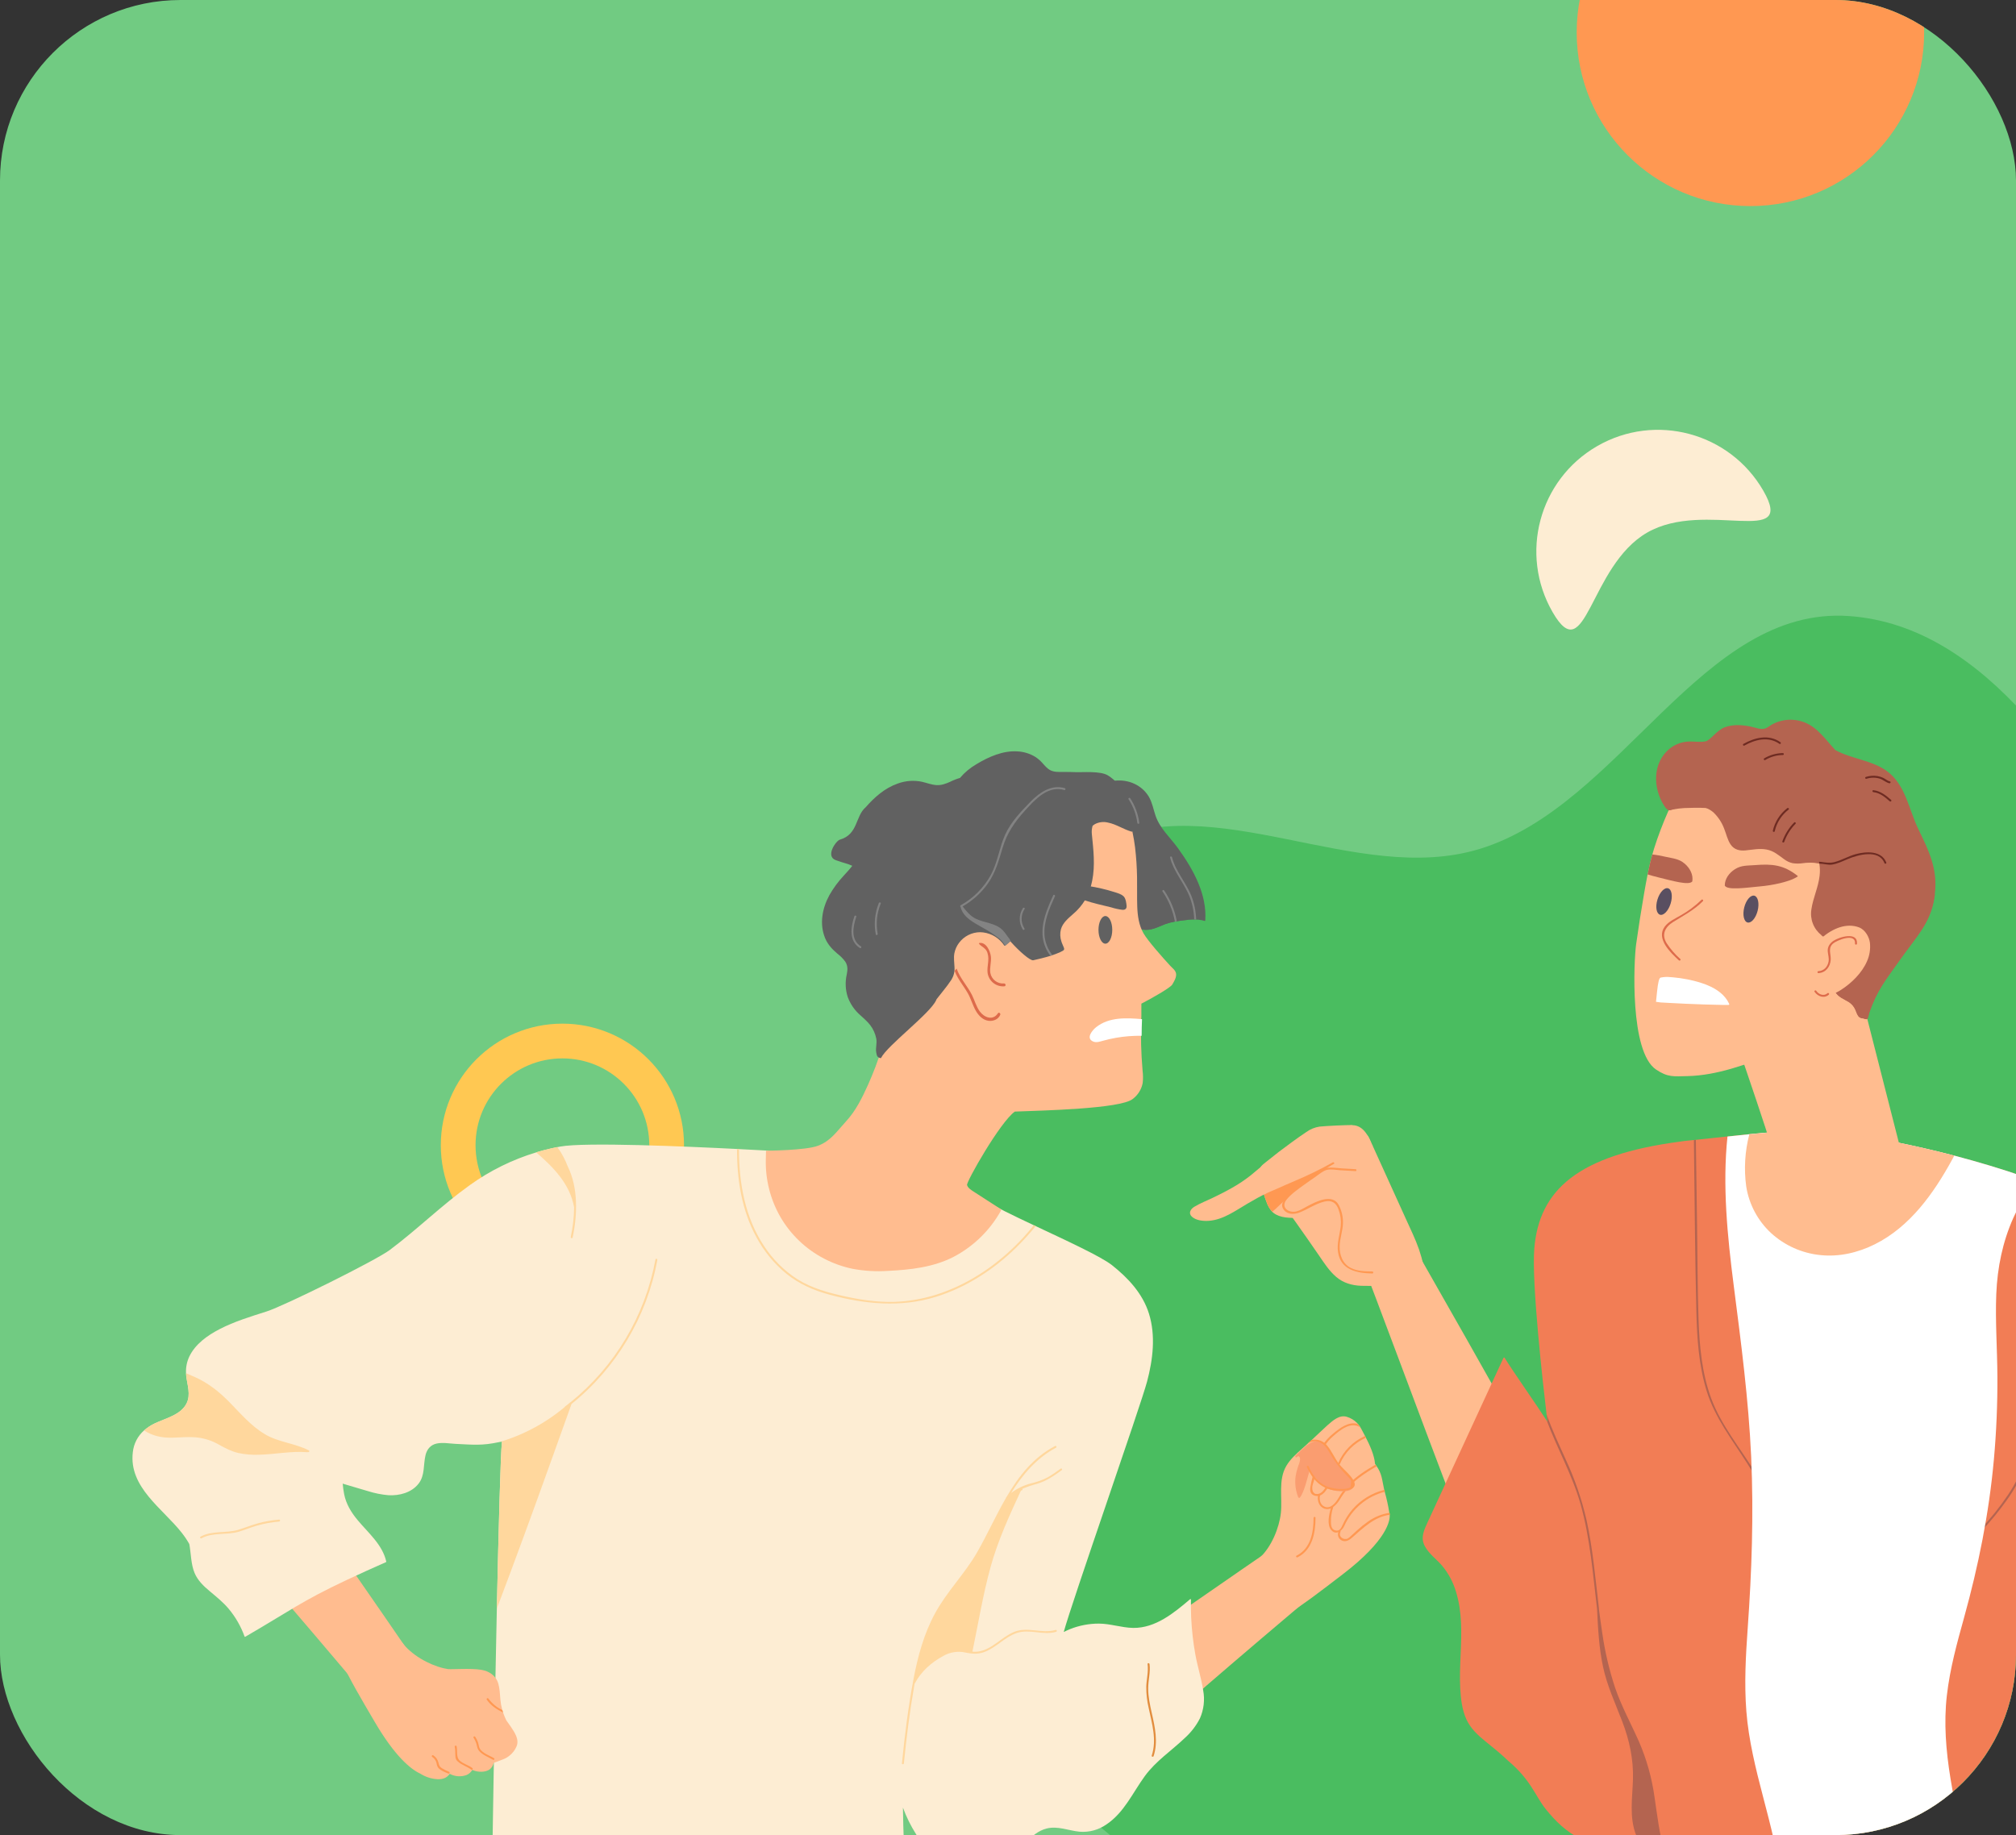 <svg width="335" height="305" viewBox="0 0 335 305" fill="none" xmlns="http://www.w3.org/2000/svg">
<rect x="0" y="0" width="335" height="305" fill="#333333" stroke="none"/>
<g clip-path="url(#clip0)">
<rect width="335" height="305" rx="30" fill="#71CB82"/>
<path d="M319.736 5.383C319.736 21.327 306.812 34.252 290.868 34.252C274.925 34.252 262 21.327 262 5.383C262 -10.56 274.925 -23.485 290.868 -23.485C306.812 -23.485 319.736 -10.56 319.736 5.383Z" fill="#FF9852"/>
<path fill-rule="evenodd" clip-rule="evenodd" d="M357.418 149.058C368.325 167.083 366.326 189.147 372.036 209.421C378.213 231.353 396.345 251.005 392.451 273.439C388.503 296.179 369.768 313.673 351.496 327.75C333.982 341.244 312.568 347.532 290.849 351.717C269.432 355.842 246.501 360.608 226.514 351.828C206.955 343.235 200.586 318.904 184.401 304.953C165.135 288.346 131.428 286.211 122.687 262.33C114.181 239.087 132.294 214.544 143.191 192.353C152.951 172.478 162.799 150.2 182.607 140.312C201.785 130.738 225.34 147.342 245.851 141.104C269.411 133.937 282.694 100.64 307.272 102.393C330.424 104.043 345.392 129.185 357.418 149.058Z" fill="#4ABD60"/>
<path d="M110.777 190.342C110.777 199.908 103.022 207.663 93.456 207.663C83.89 207.663 76.135 199.908 76.135 190.342C76.135 180.776 83.89 173.021 93.456 173.021C103.022 173.021 110.777 180.776 110.777 190.342Z" stroke="#FFC852" stroke-width="5.774"/>
<path d="M224.746 187.014C223.897 186.948 220.19 187.147 219.283 187.245C218.482 187.364 217.722 187.675 217.068 188.151C216.284 188.672 215.514 189.22 214.752 189.773C213.258 190.85 211.795 191.971 210.362 193.136C209.832 193.564 209.269 193.954 209.231 194.691C209.188 195.509 209.461 196.414 209.655 197.202C209.767 197.658 209.895 198.111 210.034 198.566C210.174 199.022 210.307 199.384 210.466 199.802C210.662 200.398 210.985 200.946 211.411 201.408C211.479 201.471 211.548 201.531 211.624 201.591C212.758 202.472 214.356 202.409 215.721 202.428C216.688 202.428 217.654 202.401 218.619 202.346C218.928 202.327 219.321 202.362 219.595 202.188C219.8 202.019 219.934 201.778 219.969 201.514C220.395 199.995 220.57 198.419 220.906 196.878C221.087 195.977 221.368 195.099 221.744 194.26C222.147 193.474 222.637 192.735 223.206 192.059C223.701 191.485 224.1 190.835 224.388 190.133C224.514 189.776 224.752 186.989 224.746 187.014Z" fill="#FFBC8F"/>
<path d="M236.85 211.709C236.752 211.237 236.651 210.765 236.541 210.296C236.341 209.404 236.093 208.524 235.798 207.659C235.195 205.933 234.386 204.28 233.629 202.614C231.991 199.025 230.361 195.434 228.74 191.841C228.339 190.955 227.94 190.068 227.535 189.185C227.262 188.612 226.989 188.315 226.369 188.653C224.796 189.512 223.28 190.502 221.783 191.481C218.393 193.695 214.383 194.909 211.278 197.505C211.269 197.512 211.263 197.52 211.258 197.53C211.253 197.539 211.251 197.549 211.25 197.56C211.248 197.571 211.249 197.583 211.251 197.594C211.254 197.606 211.26 197.616 211.267 197.625C213.687 200.751 216.932 205.395 219.169 208.654C220.029 209.912 220.873 211.234 222.045 212.233C223.217 213.231 224.637 213.645 226.183 213.705C227.642 213.763 229.188 213.596 230.598 213.962C230.581 214.063 230.592 214.167 230.629 214.263C230.666 214.359 230.727 214.443 230.808 214.507C230.923 214.581 231.051 214.631 231.186 214.654C231.321 214.678 231.459 214.674 231.592 214.643C232.073 214.578 232.553 214.45 233.026 214.352L235.826 213.768C236.446 213.637 237.03 213.479 237.027 212.734C237 212.388 236.941 212.044 236.85 211.709Z" fill="#FFBC8F"/>
<path d="M228.174 190.911C228.13 190.772 228.084 190.638 228.032 190.485L228.078 190.428C228.13 190.354 228.043 190.286 227.972 190.314C227.382 188.658 226.366 186.768 224.336 187.041C223.17 187.191 222.085 187.938 221.058 188.454C219.902 189.032 218.736 189.591 217.559 190.131C216.337 190.687 215.108 191.223 213.872 191.737C212.779 192.193 211.626 192.585 210.594 193.204C209.561 193.823 208.745 194.614 207.838 195.343C206.868 196.109 205.84 196.798 204.762 197.404C203.724 197.999 202.654 198.536 201.577 199.057C200.542 199.559 199.422 199.984 198.439 200.584C197.824 200.961 197.431 201.648 198.062 202.221C198.764 202.864 199.974 202.968 200.867 202.905C203.254 202.739 205.3 201.214 207.297 200.047C209.504 198.754 211.769 197.533 214.18 196.668C218.824 195.004 224.648 194.824 227.901 190.644C227.936 190.75 227.969 190.854 228.002 190.954C228.035 191.055 228.207 191.014 228.174 190.911Z" fill="#FFBC8F"/>
<path d="M240.294 246.784C243.228 254.42 245.91 262.264 246.304 270.486C245.856 270.264 245.422 270.015 245.003 269.742C244.82 269.624 244.659 269.919 244.84 270.036C245.322 270.35 245.824 270.632 246.342 270.882C246.36 270.91 246.385 270.932 246.415 270.947C246.445 270.961 246.478 270.967 246.511 270.963C250.644 272.873 255.708 272.69 259.622 270.273C261.666 269.011 262.944 267.249 262.9 264.792C262.851 262.064 261.75 259.28 260.871 256.73C258.808 250.774 256.099 245.066 253.157 239.499C250.152 233.791 237.246 211.207 234.015 205.515C234.034 205.401 233.952 205.272 233.818 205.33C230.999 206.508 228.811 207.462 226.205 209.061C226.174 209.079 226.15 209.108 226.136 209.142C226.123 209.176 226.121 209.214 226.131 209.249C227.937 213.74 237.257 238.883 240.294 246.784Z" fill="#FFBC8F"/>
<path d="M386.161 269.851C384.449 263.275 360.641 214.316 358.751 210.629C358.65 210.43 358.559 210.269 358.478 210.149C358.453 210.113 358.431 210.075 358.404 210.037C358.346 209.947 358.289 209.854 358.229 209.764C357.498 208.653 356.649 207.623 355.697 206.693C355.62 206.617 355.544 206.54 355.465 206.47C354.71 205.755 353.899 205.103 353.039 204.52C350.529 202.807 347.931 201.094 345.118 199.529L344.82 199.365L344.164 199.008L343.891 198.858C341.976 197.841 340 196.941 337.975 196.163C337.639 196.035 337.3 195.91 336.956 195.787C336.789 195.724 336.623 195.667 336.453 195.61C320.63 190.155 306.631 188.306 303.069 187.913L302.889 187.894L302.692 187.872L302.465 187.851C302.375 187.839 302.284 187.831 302.192 187.829H301.22C300.816 187.829 300.4 187.829 299.985 187.856C299.638 187.856 299.286 187.878 298.928 187.894H298.682C294.937 188.066 290.796 188.481 286.888 188.898C285.123 189.089 283.408 189.277 281.796 189.443C281.687 189.443 281.58 189.462 281.471 189.476L280.239 189.599C279.98 189.623 279.723 189.656 279.469 189.692L279.141 189.743C262.258 191.98 255.751 197.71 254.951 207.541C254.489 213.23 256.429 230.308 256.994 235.07C257.087 235.861 257.142 236.311 257.142 236.311L257.03 236.137C255.391 233.578 251.515 228.088 250.012 225.656C250.005 225.644 249.995 225.635 249.983 225.629C249.971 225.622 249.958 225.619 249.944 225.619C249.931 225.619 249.917 225.622 249.905 225.629C249.893 225.635 249.883 225.644 249.876 225.656C249.856 225.663 249.839 225.677 249.829 225.697C246.475 232.969 243.123 240.235 239.772 247.493C238.942 249.285 238.113 251.079 237.286 252.874C236.664 254.237 235.994 255.533 236.756 256.964C237.431 258.244 238.668 259.108 239.597 260.183C240.667 261.453 241.462 262.93 241.933 264.522C242.981 267.871 242.869 271.397 242.719 274.858C242.635 276.792 242.542 278.731 242.651 280.664C242.747 282.391 242.951 284.191 243.678 285.778C244.375 287.302 245.62 288.44 246.901 289.476C247.901 290.294 248.903 291.09 249.859 291.952C250.108 292.176 250.337 292.419 250.594 292.637C254.437 295.879 255.074 298.443 256.838 300.658C258.42 302.638 260.291 304.476 262.596 305.591C265.238 306.868 268.215 306.843 271.007 307.607C271.864 307.841 272.705 308.134 273.522 308.482C275.104 309.149 276.596 310.014 277.961 311.054C278.262 311.278 278.554 311.515 278.838 311.755C279.177 312.87 279.33 313.358 279.33 313.358C279.33 313.358 284.681 313.358 296.098 313.429C304.894 313.476 315.88 313.533 327.205 313.585C337.478 313.634 348.029 313.677 357.483 313.707L364.763 313.727C364.55 312.996 364.317 312.287 364.099 311.618C363.342 309.284 362.389 307.009 361.709 304.656C360.788 301.484 359.671 298.293 359.133 295.031C358.861 293.448 358.805 291.835 358.966 290.237C359.016 289.803 359.089 288.65 359.177 287.144C359.425 282.843 359.775 275.69 359.838 274.326C359.84 274.259 359.859 274.192 359.893 274.134C359.928 274.076 359.977 274.028 360.035 273.994C360.094 273.96 360.16 273.941 360.228 273.939C360.295 273.938 360.362 273.954 360.422 273.985C360.515 274.035 360.585 274.119 360.616 274.22L360.731 274.582C361.49 276.955 362.168 279.347 362.791 281.758C362.924 282.276 363.064 282.797 363.187 283.315C365.702 293.439 367.39 303.783 370.562 313.732C382.157 313.661 390.037 313.165 390.043 313.129C390.36 310.012 387.841 276.298 386.161 269.851Z" fill="#F27D55"/>
<path d="M298.166 257.649C295.884 252.677 293.272 247.863 290.346 243.238C287.849 239.303 284.97 235.662 283.583 231.149C282.282 226.91 281.996 222.441 281.886 218.036C281.654 208.526 281.597 199.003 281.477 189.49C281.586 189.476 281.692 189.465 281.802 189.457C281.871 194.392 281.94 199.325 282.009 204.258C282.078 209.227 282.078 214.201 282.244 219.171C282.394 223.627 282.79 228.17 284.339 232.379C285.978 236.849 289.122 240.598 291.589 244.621C294.128 248.77 296.419 253.065 298.447 257.486C298.532 257.671 298.253 257.835 298.166 257.649Z" fill="#B46450"/>
<path d="M344.173 199.013C342.032 202.841 340.467 206.964 339.53 211.248C337.492 220.27 337.681 229.58 337.039 238.758C336.883 240.961 336.703 243.173 335.84 245.235C335.02 247.198 333.761 248.979 332.48 250.67C329.937 254.014 326.946 256.994 323.592 259.525C323.425 259.654 323.264 259.37 323.428 259.253C327.408 256.249 330.863 252.609 333.654 248.48C334.93 246.585 335.943 244.594 336.342 242.327C336.752 239.998 336.804 237.585 336.927 235.237C337.167 230.704 337.304 226.166 337.689 221.644C338.369 213.678 339.986 205.845 343.903 198.877L344.173 199.013Z" fill="#B46450"/>
<path d="M334.54 202.458C335.529 200.276 336.677 198.17 337.974 196.155C337.638 196.027 337.299 195.902 336.955 195.779C336.788 195.716 336.622 195.659 336.452 195.602C320.629 190.147 306.63 188.298 303.068 187.905L302.888 187.886L302.691 187.865L302.464 187.843C302.374 187.831 302.283 187.823 302.191 187.821H301.219C300.815 187.821 300.399 187.821 299.984 187.848C299.637 187.848 299.285 187.87 298.927 187.886H298.681C296.155 188.004 293.461 188.235 290.787 188.5C289.533 188.625 288.282 188.773 287.056 188.893C286.207 196.982 287.029 205.387 288.102 213.724C289.32 223.207 290.561 232.654 290.992 242.088C291.424 251.707 291.09 261.178 290.419 270.59C290.096 275.164 289.829 279.767 290.195 284.444C290.569 289.201 291.743 293.949 292.983 298.678C294.223 303.407 295.472 308.19 296.045 312.985C296.065 313.129 296.081 313.277 296.097 313.421C296.097 313.492 296.111 313.56 296.119 313.629C304.904 313.691 315.77 313.724 327.22 313.732C327.22 313.68 327.22 313.629 327.204 313.577C326.616 307.615 325.087 301.577 324.117 295.61C323.355 290.946 322.989 286.313 323.511 281.796C324.032 277.28 325.207 273.053 326.384 268.806C328.741 260.292 330.509 251.597 331.325 242.581C331.735 238.05 331.93 233.477 331.91 228.86C331.891 224.279 331.539 219.645 331.722 215.093C331.905 210.618 332.795 206.377 334.54 202.458Z" fill="white"/>
<path d="M309.98 139.759C307.328 135.812 302.952 133.467 298.407 132.395C295.937 131.851 293.419 131.553 290.89 131.506C289.524 131.462 288.117 131.462 286.792 131.042C285.76 130.71 284.848 129.875 283.744 129.777C283.378 129.722 283.004 129.789 282.679 129.967C282.355 130.145 282.097 130.424 281.947 130.761C281.947 130.791 278.997 131.631 278.999 131.653C278.273 132.158 276.123 137.001 274.867 141.01C274.763 141.34 274.667 141.673 274.574 142.006C274.266 143.097 274.012 144.207 273.788 145.319C273.572 146.383 273.383 147.449 273.198 148.516C272.717 151.307 272.278 154.106 271.881 156.913C271.488 159.717 270.789 174.798 275.186 177.76C277.137 179.075 278.098 178.905 280.439 178.851C285.356 178.739 290.272 176.874 294.831 175.117C297.199 174.204 299.475 173.075 301.441 171.455C303.302 169.891 304.904 168.044 306.186 165.981C308.827 161.833 310.614 156.981 311.649 152.178C312.586 147.919 312.49 143.492 309.98 139.759Z" fill="#FFBC8F"/>
<path d="M316.851 196.502C316.261 197.792 313.967 197.674 312.784 197.819L308.195 198.386L299.014 199.521C298.676 199.564 298.239 199.706 297.905 199.657C297.655 199.618 297.422 199.503 297.239 199.328C297.056 199.153 296.931 198.926 296.881 198.678C296.657 197.92 296.428 197.159 296.198 196.401C295.752 194.934 295.297 193.469 294.832 192.007C292.888 185.86 290.806 179.756 288.714 173.656C294.83 167.764 300.129 161.081 304.469 153.785C307.351 158.53 308.883 163.895 310.257 169.232C311.79 175.188 313.297 181.153 314.819 187.112C315.216 188.668 315.613 190.224 316.01 191.781C316.192 192.508 316.374 193.235 316.556 193.963C316.761 194.718 317.195 195.741 316.851 196.502Z" fill="#FFBC8F"/>
<path d="M292.067 151.374C291.755 152.604 291.004 153.474 290.39 153.319C289.775 153.163 289.535 152.04 289.843 150.812C290.152 149.585 290.909 148.712 291.52 148.868C292.132 149.023 292.381 150.147 292.067 151.374Z" fill="#594F61"/>
<path d="M277.611 150.171C277.237 151.385 276.444 152.217 275.841 152.028C275.237 151.84 275.049 150.711 275.423 149.498C275.797 148.284 276.589 147.455 277.193 147.64C277.797 147.826 277.985 148.96 277.611 150.171Z" fill="#594F61"/>
<path d="M278.054 153.223C279.783 152.148 281.534 151.243 282.971 149.776C283.115 149.628 282.886 149.399 282.741 149.547C281.707 150.561 280.542 151.433 279.278 152.14C278.36 152.686 277.281 153.13 276.628 154.011C275.142 156.013 277.587 158.334 278.98 159.61C279.136 159.752 279.365 159.523 279.209 159.381C278.348 158.619 277.591 157.746 276.959 156.785C276.046 155.32 276.677 154.079 278.054 153.223Z" fill="#DD6B4B"/>
<path d="M287.333 166.832C286.642 165.335 285.26 164.377 283.719 163.739C283.615 163.695 283.514 163.655 283.41 163.616C282.581 163.307 281.73 163.059 280.865 162.875L280.548 162.806C280.493 162.806 280.441 162.787 280.389 162.774C279.584 162.615 278.771 162.5 277.953 162.43L277.622 162.408C277.057 162.34 276.483 162.365 275.926 162.485C275.653 162.588 275.492 163.575 275.38 164.595C275.366 164.705 275.355 164.816 275.342 164.928C275.271 165.569 275.221 166.175 275.178 166.505C275.708 166.599 276.245 166.651 276.784 166.657L277.109 166.676C277.852 166.72 278.748 166.764 279.701 166.807L280.034 166.824C280.938 166.862 281.878 166.9 282.766 166.93L283.096 166.944C284.399 166.987 285.574 167.017 286.35 167.025C286.664 167.025 286.912 167.025 287.076 167.025C287.147 167.025 287.205 167.025 287.243 167.025C287.264 167.022 287.284 167.014 287.3 167.001C287.317 166.989 287.331 166.972 287.34 166.953C287.349 166.934 287.353 166.913 287.352 166.891C287.35 166.87 287.344 166.85 287.333 166.832Z" fill="white"/>
<path d="M298.691 145.559C296.391 143.74 294.487 143.555 291.63 143.784C290.33 143.888 289.365 143.784 288.286 144.471C287.32 145.09 286.612 146.064 286.609 147.174C286.608 147.18 286.608 147.187 286.609 147.193C287.057 147.981 289.928 147.567 292.37 147.332C293.518 147.233 294.657 147.051 295.779 146.787C296.779 146.541 297.847 146.241 298.693 145.696C298.707 145.69 298.718 145.68 298.726 145.668C298.734 145.656 298.738 145.641 298.738 145.627C298.738 145.612 298.733 145.598 298.725 145.586C298.716 145.574 298.704 145.565 298.691 145.559Z" fill="#B46450"/>
<path d="M279.965 143.558C278.995 142.715 278.025 142.688 276.755 142.399C276.035 142.226 275.305 142.098 274.57 142.014C274.261 143.105 274.007 144.215 273.783 145.328C274.346 145.505 274.917 145.661 275.49 145.802C277.878 146.386 280.656 147.21 281.213 146.495V146.476C281.39 145.377 280.828 144.313 279.965 143.558Z" fill="#B46450"/>
<path d="M302.199 187.832C298.755 187.832 294.704 188.137 290.686 188.53C289.95 191.357 289.774 194.3 290.17 197.194C290.637 200.157 292.084 202.878 294.281 204.923C296.555 207.008 299.446 208.3 302.519 208.603C305.627 208.927 308.747 208.196 311.533 206.808C317.37 203.895 321.287 198.386 324.344 192.815C324.48 192.569 324.617 192.324 324.745 192.073C311.792 188.68 302.155 187.802 302.199 187.832Z" fill="#FFBC8F"/>
<path d="M318.794 137.85C317.202 134.59 316.661 130.412 313.533 128.149C311.015 126.327 307.644 126.141 304.976 124.666C303.38 122.953 302.045 120.892 299.786 120.03C298.386 119.503 296.847 119.484 295.434 119.975C295.127 120.082 294.828 120.212 294.541 120.365C294.159 120.57 293.823 120.864 293.427 121.036C292.646 121.377 291.621 120.889 290.821 120.739C289.442 120.466 287.945 120.376 286.603 120.878C285.262 121.38 284.202 123.06 283.399 123.215C282.503 123.395 281.583 123.215 280.668 123.242C279.263 123.282 277.93 123.869 276.953 124.879C274.416 127.456 274.82 131.697 276.882 134.41C276.894 134.426 276.91 134.437 276.929 134.442C276.948 134.446 276.968 134.444 276.986 134.435L277.204 134.667C277.215 134.678 277.228 134.685 277.242 134.689C277.257 134.693 277.272 134.693 277.286 134.689C278.43 134.414 279.601 134.275 280.777 134.277C281.914 134.236 283.053 134.252 284.189 134.318C286.505 134.456 288.803 134.815 291.05 135.39C291.061 135.395 291.072 135.397 291.083 135.397C291.095 135.397 291.106 135.395 291.116 135.39C292.886 135.758 294.511 136.718 296.076 137.571C297.641 138.425 299.297 139.404 300.646 140.637C301.333 141.232 301.852 141.996 302.151 142.854C302.192 142.977 302.225 143.102 302.255 143.228C302.285 143.353 302.299 143.416 302.318 143.5C302.316 143.51 302.316 143.52 302.318 143.53C302.43 144.201 302.446 144.884 302.364 145.559C302.154 147.469 301.272 149.241 300.999 151.142C300.868 151.94 300.954 152.758 301.247 153.511C301.54 154.265 302.029 154.926 302.665 155.427C302.665 155.438 302.668 155.45 302.674 155.46C302.681 155.47 302.69 155.478 302.7 155.484C303.104 155.752 303.45 156.099 303.716 156.504C304.073 157.046 304.354 157.634 304.552 158.252C304.631 158.486 304.696 158.725 304.749 158.967C304.844 160.057 304.577 161.203 304.506 162.31C304.403 163.161 304.552 164.024 304.935 164.792C305.429 165.706 306.349 166.003 307.191 166.516C307.691 166.829 308.081 167.289 308.308 167.833C308.486 168.223 308.608 168.755 308.955 169.041C309.144 169.168 309.365 169.237 309.592 169.24C309.764 169.265 310.056 169.447 310.239 169.344C310.373 169.267 310.408 169.055 310.444 168.926C310.503 168.732 310.55 168.534 310.586 168.335C311.908 164.517 313.296 162.91 315.593 159.646C318.384 155.68 320.706 153.531 321.416 149.206C321.449 149.001 321.479 148.802 321.504 148.603C322.028 144.469 320.542 141.447 318.794 137.85Z" fill="#B46450"/>
<path d="M221.469 193.188C219.457 194.324 217.38 195.341 215.249 196.234C214.211 196.684 213.17 197.129 212.135 197.598C211.449 197.903 210.707 198.181 210.04 198.561C210.171 198.975 210.313 199.379 210.472 199.796C210.668 200.393 210.99 200.94 211.417 201.402C213.094 199.979 214.492 198.282 216.333 197.077C218.114 195.912 218.961 194.971 221.687 193.414C221.826 193.33 221.611 193.103 221.469 193.188Z" fill="#FF9852"/>
<path d="M222.372 187.684C220.209 188.077 218.6 189.809 216.546 190.529C214.661 191.189 212.659 191.513 211.048 192.771C210.884 192.899 211.113 193.128 211.277 193C212.973 191.677 215.156 191.437 217.106 190.665C218.969 189.932 220.455 188.361 222.46 187.998C222.646 187.96 222.564 187.646 222.372 187.684Z" fill="#FFBC8F"/>
<path d="M228.035 211.324C226.855 211.311 225.577 211.289 224.509 210.757C223.118 210.07 222.583 208.613 222.613 207.138C222.638 205.845 223.118 204.618 223.159 203.32C223.19 202.258 222.949 201.207 222.457 200.265C221.384 198.293 218.633 199.736 217.194 200.505C216.62 200.811 216.06 201.179 215.424 201.34C214.17 201.659 212.774 200.699 213.755 199.431C214.522 198.438 215.743 197.62 216.746 196.883C217.322 196.461 217.909 196.065 218.502 195.656C219.095 195.247 219.802 194.612 220.493 194.437C221.185 194.263 222.056 194.459 222.75 194.5L225.246 194.642C225.457 194.655 225.454 194.331 225.246 194.32L222.905 194.184C222.184 194.143 221.387 193.995 220.671 194.083C220.089 194.151 219.644 194.508 219.169 194.822C218.535 195.244 217.901 195.667 217.279 196.106C216.131 196.894 215.043 197.764 214.023 198.711C213.34 199.36 212.643 200.181 213.342 201.092C213.946 201.88 215.036 201.858 215.888 201.539C217.333 200.993 218.568 200.061 220.103 199.701C221.327 199.428 222.034 199.916 222.427 201.034C222.757 201.904 222.883 202.836 222.796 203.762C222.629 205.226 222.121 206.614 222.34 208.112C222.777 211.076 225.478 211.613 228.032 211.657C228.077 211.657 228.119 211.64 228.151 211.609C228.182 211.578 228.2 211.536 228.2 211.492C228.201 211.448 228.184 211.405 228.153 211.374C228.122 211.342 228.079 211.325 228.035 211.324Z" fill="#FF9852"/>
<path d="M306.432 142.846C306.213 142.221 305.978 141.599 305.746 140.98C305.314 139.829 304.877 138.681 304.38 137.56C303.443 135.46 302.25 133.426 300.504 131.89C298.759 130.355 296.647 129.67 294.388 129.329C291.93 128.961 289.398 128.847 287.013 129.64C285.905 130.031 284.838 130.528 283.826 131.124C282.875 131.669 281.84 132.196 281.004 132.91C280.684 133.177 280.42 133.504 280.228 133.873C279.279 133.987 278.345 134.203 277.442 134.517C277.344 134.549 277.388 134.708 277.486 134.672C278.354 134.367 279.249 134.146 280.16 134.015C280.119 134.11 280.258 134.192 280.299 134.097L280.351 133.99C281.957 133.802 283.591 133.99 284.782 135.081C285.544 135.827 286.132 136.731 286.505 137.729C286.863 138.608 287.052 139.6 287.598 140.388C288.18 141.226 289.087 141.436 290.056 141.34C291.239 141.228 292.367 140.969 293.558 141.196C294.749 141.422 295.519 142.123 296.456 142.797C296.872 143.116 297.352 143.343 297.863 143.462C298.441 143.551 299.03 143.551 299.608 143.462C300.227 143.379 300.854 143.36 301.477 143.405C302.12 143.486 302.758 143.603 303.389 143.754C303.942 143.883 304.503 143.974 305.069 144.027C305.443 144.054 306.096 144.155 306.399 143.868C306.702 143.582 306.541 143.154 306.432 142.846Z" fill="#B46450"/>
<path d="M308.377 141.96C307.156 142.287 306.066 142.969 304.843 143.28C304.023 143.487 303.422 143.356 302.605 143.25C302.494 143.234 302.382 143.226 302.27 143.225C302.294 143.329 302.319 143.432 302.338 143.539C303.002 143.539 303.78 143.795 304.403 143.702C305.326 143.563 306.173 143.143 307.025 142.786C308.74 142.063 312.215 141.101 313.133 143.441C313.209 143.634 313.523 143.55 313.447 143.353C312.652 141.349 310.114 141.493 308.377 141.96Z" fill="#6E2B22"/>
<path d="M295.689 123.629C295.859 123.752 296.023 123.469 295.853 123.357C293.922 121.993 291.578 122.579 289.672 123.659C289.646 123.685 289.629 123.719 289.624 123.755C289.62 123.792 289.628 123.829 289.646 123.86C289.665 123.892 289.694 123.916 289.729 123.929C289.763 123.942 289.801 123.943 289.836 123.932C291.647 122.907 293.851 122.342 295.689 123.629Z" fill="#6E2B22"/>
<path d="M296.295 125.168C295.179 125.174 294.085 125.483 293.132 126.062C293.106 126.088 293.089 126.122 293.084 126.158C293.08 126.195 293.087 126.231 293.106 126.263C293.125 126.294 293.154 126.319 293.189 126.332C293.223 126.345 293.261 126.346 293.296 126.335C294.2 125.78 295.239 125.486 296.3 125.484C296.335 125.474 296.366 125.453 296.387 125.424C296.409 125.395 296.42 125.36 296.42 125.324C296.419 125.288 296.407 125.253 296.384 125.224C296.361 125.196 296.33 125.176 296.295 125.168Z" fill="#6E2B22"/>
<path d="M297.217 134.552C297.381 134.424 297.148 134.195 296.987 134.323C295.782 135.258 294.936 136.58 294.594 138.065C294.548 138.267 294.868 138.354 294.909 138.15C295.236 136.719 296.052 135.447 297.217 134.552Z" fill="#6E2B22"/>
<path d="M298.131 136.704C297.261 137.594 296.593 138.662 296.175 139.835C296.104 140.031 296.416 140.108 296.487 139.922C296.886 138.798 297.526 137.775 298.361 136.922C298.508 136.783 298.279 136.559 298.131 136.704Z" fill="#6E2B22"/>
<path d="M310.145 129.439C310.864 129.205 311.638 129.195 312.363 129.411C312.936 129.589 313.379 130.06 313.953 130.18C314.155 130.224 314.242 129.908 314.037 129.87C313.633 129.782 313.3 129.45 312.926 129.28C312.628 129.146 312.315 129.048 311.994 128.989C311.347 128.879 310.682 128.926 310.057 129.128C310.016 129.139 309.981 129.167 309.96 129.204C309.939 129.241 309.934 129.286 309.945 129.327C309.957 129.368 309.985 129.403 310.022 129.424C310.059 129.445 310.104 129.45 310.145 129.439Z" fill="#6E2B22"/>
<path d="M314.244 132.943C313.381 132.193 312.48 131.468 311.305 131.332C311.097 131.31 311.1 131.634 311.305 131.656C312.398 131.782 313.217 132.474 314.015 133.175C314.173 133.311 314.403 133.082 314.244 132.943Z" fill="#6E2B22"/>
<path d="M315.608 146.105C315.542 145.949 315.277 145.946 315.288 146.146C315.354 147.55 313.718 148.188 313.013 149.2C312.404 150.07 312.128 151.128 311.959 152.162C311.601 154.327 311.729 157.071 309.85 158.606C308.91 159.37 307.648 159.585 306.635 160.243C305.852 160.754 305.174 161.41 304.638 162.176C304.6 162.228 304.564 162.283 304.532 162.334C304.429 163.186 304.578 164.049 304.961 164.816C305.455 165.73 306.375 166.027 307.217 166.54C307.717 166.853 308.107 167.313 308.334 167.857C308.511 168.247 308.634 168.779 308.981 169.065C309.17 169.192 309.391 169.261 309.618 169.264C309.79 169.289 310.082 169.472 310.265 169.368C310.399 169.292 310.434 169.079 310.47 168.951C310.528 168.756 310.576 168.559 310.612 168.359C311.934 164.541 313.322 162.934 315.619 159.67C318.41 155.705 320.732 153.555 321.442 149.23C321.475 149.026 321.505 148.826 321.53 148.627C319.263 148.799 316.588 148.447 315.608 146.105Z" fill="#B46450"/>
<path d="M310.724 156.678C310.617 155.808 309.992 154.532 308.888 154.123C306.905 153.387 304.602 154.21 302.633 155.953C302.655 155.825 302.461 155.77 302.439 155.898C302.439 155.953 302.42 156.008 302.412 156.062L302.253 156.133C302.136 156.19 302.24 156.365 302.357 156.31H302.373C301.966 158.76 301.748 161.237 301.721 163.72C301.721 164.124 301.625 164.721 301.882 165.084C302.138 165.447 302.622 165.463 303.013 165.471C304.056 165.501 305.053 165.076 305.916 164.525C307.675 163.398 309.388 161.718 310.232 159.788C310.671 158.814 310.841 157.74 310.724 156.678Z" fill="#FFBC8F"/>
<path d="M304.692 156.351C304.061 156.769 303.656 157.36 303.719 158.132C303.766 158.708 303.962 159.242 303.85 159.834C303.689 160.688 303.075 161.369 302.17 161.41C301.963 161.41 301.96 161.746 302.17 161.735C303.38 161.678 304.145 160.671 304.211 159.509C304.266 158.517 303.703 157.6 304.612 156.809C305.208 156.291 308.39 154.963 308.251 156.845C308.237 157.052 308.562 157.052 308.576 156.845C308.729 154.775 305.607 155.743 304.692 156.351Z" fill="#DD6B4B"/>
<path d="M303.667 165.081C303.069 165.626 302.203 165.28 301.805 164.677C301.69 164.503 301.409 164.677 301.531 164.841C302.05 165.623 303.148 166.008 303.905 165.31C304.044 165.168 303.82 164.939 303.667 165.081Z" fill="#DD6B4B"/>
<path d="M276.681 307.972C275.725 304.942 275.402 301.765 274.927 298.64C274.489 295.508 273.634 292.449 272.384 289.544C271.048 286.52 269.45 283.621 268.374 280.487C267.392 277.507 266.677 274.445 266.238 271.337C266.036 270.031 265.864 268.719 265.692 267.405C265.692 267.377 265.692 267.347 265.692 267.32C265.695 267.306 265.695 267.291 265.692 267.276C265.105 262.367 264.692 257.415 263.621 252.571C262.828 249.146 261.682 245.812 260.202 242.622C259.082 240.129 257.904 237.656 257.003 235.081C257.096 235.872 257.15 236.322 257.15 236.322L257.038 236.148C258.787 240.814 261.3 245.202 262.652 250.027C264.239 255.694 264.684 261.579 265.383 267.399C265.539 270.615 265.7 273.849 266.372 277.007C267.044 280.165 268.404 283.078 269.557 286.081C270.751 289.198 271.45 292.386 271.352 295.741C271.259 298.809 270.712 301.989 271.849 304.937C272.321 306.164 272.988 307.301 273.531 308.496C275.113 309.163 276.605 310.027 277.97 311.068C277.464 310.07 277.033 309.035 276.681 307.972Z" fill="#B46450"/>
<path d="M223.881 258.361C223.222 254.974 222.914 253.514 222.223 250.135C222.219 250.124 222.214 250.113 222.205 250.104C222.197 250.095 222.187 250.088 222.176 250.083C222.164 250.079 222.152 250.077 222.14 250.078C222.128 250.079 222.116 250.083 222.105 250.089C215.839 254.254 195.757 268.176 194.848 268.839C195.779 271.776 196.528 274.716 196.659 277.858C196.762 280.291 195.058 282.718 194.848 285.14C198.371 281.771 221.723 262.037 222.859 261.14C223.272 260.855 223.61 260.474 223.843 260.03C224.072 259.487 223.987 258.906 223.881 258.361Z" fill="#FFBC8F"/>
<path d="M66.216 285.953C69.609 285.298 71.07 284.993 74.454 284.316C74.466 284.312 74.477 284.306 74.486 284.298C74.495 284.289 74.502 284.279 74.507 284.268C74.512 284.256 74.514 284.244 74.513 284.232C74.513 284.219 74.509 284.207 74.504 284.196C70.341 277.937 56.424 257.865 55.763 256.957C52.818 257.884 49.874 258.626 46.727 258.754C44.288 258.852 41.862 257.147 39.437 256.935C42.802 260.458 62.534 283.801 63.446 284.935C63.732 285.348 64.113 285.685 64.558 285.917C65.085 286.141 65.67 286.059 66.216 285.953Z" fill="#FFBC8F"/>
<path d="M195.737 140.964C194.448 139.183 192.733 137.691 192.012 135.556C191.665 134.53 191.479 133.434 190.938 132.479C190.46 131.651 189.768 130.966 188.936 130.494C186.904 129.321 184.415 129.553 182.424 130.677L182.331 130.377C182.298 130.278 182.143 130.319 182.173 130.42C182.203 130.521 182.244 130.652 182.279 130.767C182.274 130.777 182.27 130.788 182.269 130.799C182.267 130.81 182.269 130.822 182.272 130.833C182.275 130.844 182.281 130.854 182.288 130.863C182.295 130.872 182.305 130.879 182.315 130.884C184.313 137.444 184.384 144.439 182.52 151.038C182.517 151.049 182.516 151.059 182.517 151.07C182.519 151.081 182.522 151.091 182.527 151.101C182.533 151.11 182.54 151.118 182.548 151.125C182.557 151.131 182.567 151.136 182.577 151.139C184.951 151.483 186.636 153.441 188.821 154.229C189.161 154.355 189.512 154.446 189.87 154.502C191.236 154.712 192.328 154.098 193.541 153.613C194.091 153.415 194.656 153.266 195.232 153.168L195.552 153.111C196.098 153.018 196.658 152.942 197.221 152.896C197.415 152.879 197.606 152.866 197.797 152.857L198.122 152.844C198.815 152.79 199.512 152.864 200.179 153.059C200.231 153.081 200.277 153.029 200.28 152.983C200.58 148.726 198.373 144.597 195.737 140.964Z" fill="#616161"/>
<path d="M199.393 285.598C198.771 286.815 197.933 287.909 196.919 288.827C194.687 290.968 192.078 292.667 190.235 295.195C188.224 297.955 186.801 301.25 183.876 303.213C182.575 304.134 180.991 304.568 179.401 304.438C177.585 304.26 175.755 303.44 173.919 303.906C171.07 304.629 169.655 307.71 167.459 309.393C165.129 311.177 161.996 311.34 159.281 310.484C156.276 309.549 153.916 307.468 152.226 304.858C151.343 303.463 150.611 301.98 150.04 300.431C150.057 301.43 150.081 302.425 150.101 303.431L150.442 313.672C150.441 313.694 150.432 313.714 150.417 313.729C150.402 313.744 150.382 313.753 150.36 313.754C149.074 313.77 82.818 313.549 82.296 313.549C81.862 313.549 81.813 310.71 81.81 309.33C81.81 307.787 82.154 286.176 82.561 267.331C82.851 253.896 83.171 241.88 83.411 239.576L82.832 239.704C80.1 240.282 78.71 240.124 75.703 239.977C74.678 239.925 73.583 239.704 72.567 239.922C71.551 240.14 70.953 240.866 70.715 241.831C70.319 243.443 70.641 245.21 69.546 246.601C68.369 248.096 66.364 248.614 64.539 248.51C63.398 248.408 62.272 248.184 61.179 247.842C59.947 247.49 58.721 247.117 57.492 246.751L56.946 246.587C56.996 247.178 57.078 247.765 57.189 248.346C57.516 249.983 58.358 251.36 59.409 252.628C61.188 254.772 63.545 256.703 64.187 259.539C64.192 259.556 64.191 259.575 64.184 259.591C64.177 259.607 64.164 259.621 64.148 259.629C61.963 260.589 59.794 261.575 57.642 262.585C50.048 266.147 48.016 267.833 40.756 272.038C40.745 272.044 40.733 272.047 40.721 272.048C40.709 272.048 40.697 272.046 40.685 272.041C40.674 272.037 40.664 272.03 40.656 272.021C40.648 272.011 40.642 272.001 40.638 271.989C40.037 270.319 39.148 268.766 38.011 267.402C37.079 266.289 35.97 265.403 34.864 264.475C33.84 263.625 32.854 262.681 32.332 261.432C31.712 259.948 31.756 258.214 31.455 256.618C31.089 255.972 30.674 255.354 30.215 254.769C27.066 250.741 21.37 247.198 22.07 241.362C22.216 239.962 22.884 238.668 23.941 237.738C24.473 237.268 25.07 236.876 25.713 236.576C27.505 235.717 30.04 235.179 31.002 233.243C31.728 231.789 31.114 230.191 30.944 228.683C30.928 228.533 30.914 228.383 30.912 228.233C30.862 227.279 31.049 226.327 31.458 225.462C32.449 223.381 34.49 221.944 36.484 220.91C38.942 219.634 41.674 218.81 44.304 217.97C47.227 217.04 62.4 209.516 64.755 207.762C69.33 204.34 73.414 200.301 78.065 196.973C81.41 194.567 85.131 192.731 89.076 191.538C89.896 191.29 90.715 191.072 91.573 190.878L91.974 190.791L92.597 190.66L93.127 190.559C97.167 189.812 113.968 190.534 122.444 190.963L122.772 190.982C125.572 191.121 127.383 191.227 127.383 191.227C128.016 191.364 128.665 191.409 129.311 191.361C129.338 191.566 129.424 191.759 129.559 191.916C129.694 192.074 129.872 192.189 130.07 192.247C132.72 193.183 135.686 191.822 138.169 190.949C139.808 190.371 141.447 189.692 143.051 189.013C143.275 188.917 143.515 188.824 143.761 188.721C145.081 189.475 146.449 190.141 147.858 190.714C149.633 191.475 151.409 192.236 153.127 193.117C156.812 195.002 160.3 197.235 163.736 199.529C165.178 200.492 168.325 202.008 171.783 203.636L172.092 203.781C177.23 206.2 182.961 208.837 184.777 210.274C187.462 212.399 189.874 214.987 190.917 218.311C192.07 221.985 191.578 225.967 190.609 229.624C189.541 233.663 178.09 266.316 176.765 271.239C177.11 271.064 177.457 270.906 177.817 270.762C179.328 270.161 180.938 269.851 182.564 269.848C184.512 269.848 186.372 270.535 188.301 270.565C192.005 270.617 195.097 268.062 197.76 265.795C197.771 265.784 197.785 265.777 197.801 265.774C197.816 265.77 197.832 265.772 197.847 265.778C197.862 265.783 197.875 265.793 197.884 265.806C197.893 265.819 197.898 265.834 197.899 265.85C197.883 266.84 197.899 267.827 197.937 268.814C198.033 270.888 198.265 272.952 198.634 274.994C198.994 276.991 199.628 278.941 199.934 280.945C200.228 282.515 200.04 284.137 199.393 285.598Z" fill="#FDEDD3"/>
<path d="M196.523 149.626C195.908 147.801 194.884 146.233 193.726 144.717C192.497 143.113 191.404 141.553 190.721 139.633C190.391 138.706 190.117 137.759 189.792 136.829C189.563 136.169 189.355 135.286 188.804 134.811C188.781 134.79 188.752 134.777 188.721 134.772C188.691 134.766 188.659 134.77 188.631 134.782C188.602 134.794 188.577 134.814 188.56 134.839C188.542 134.865 188.532 134.895 188.53 134.926C188.581 136.358 188.185 137.77 187.397 138.968C187.285 139.139 187.544 139.295 187.67 139.145C187.91 139.998 187.547 140.806 187.397 141.646C187.285 142.256 187.233 142.877 187.241 143.497C187.241 144.984 187.454 146.476 187.561 147.959C187.722 150.103 187.932 152.296 188.842 154.232C189.181 154.358 189.533 154.449 189.891 154.505C191.257 154.715 192.349 154.101 193.562 153.616C194.111 153.418 194.677 153.269 195.253 153.171L195.572 153.114C196.119 153.021 196.679 152.945 197.241 152.898C197.14 151.782 196.899 150.682 196.523 149.626Z" fill="#616161"/>
<path d="M195.437 161.901C195.396 161.295 194.842 160.933 194.462 160.521C193.203 159.157 190.742 156.373 190.034 155.151C189.242 153.787 189.026 152.176 188.975 150.616C188.923 149.056 188.975 147.433 188.945 145.843C188.921 144.154 188.809 142.467 188.609 140.789C188.193 137.541 187.297 134.323 185.568 131.517L185.79 131.421C185.885 131.38 185.79 131.241 185.708 131.279L185.481 131.378C185.448 131.323 185.415 131.266 185.38 131.211C185.344 131.157 185.181 131.211 185.238 131.293L185.333 131.443C177.497 134.811 170.31 139.494 163.481 144.534C160.051 147.059 156.665 149.647 153.323 152.296C151.867 153.449 150.411 154.687 149.409 156.275C148.3 158.026 148.098 160.008 148.092 162.037C148.092 163.99 148.092 165.94 148.092 167.89C147.31 172.189 146.006 176.377 144.211 180.362C143.257 182.473 142.203 184.611 140.624 186.332C139.045 188.052 138.068 189.604 135.948 190.422C133.929 191.213 127.289 191.254 127.289 191.254C127.289 191.254 127.251 192.675 127.256 192.672C127.168 196.027 128.004 199.341 129.674 202.253C131.391 205.212 133.917 207.621 136.956 209.197C138.446 209.974 140.038 210.541 141.684 210.882C143.607 211.241 145.567 211.358 147.519 211.229C151.272 211.046 155.107 210.634 158.486 208.88C161.757 207.158 164.461 204.529 166.273 201.31C166.298 201.269 166.396 201.023 166.36 201.001L161.832 198.078C161.414 197.805 160.851 197.478 160.695 196.96C160.54 196.441 166.213 186.454 168.633 184.75C173.238 184.575 186.161 184.286 188.21 182.666C189.082 182.019 189.679 181.068 189.881 180.002C189.958 179.325 189.952 178.642 189.865 177.967C189.802 177.223 189.748 176.481 189.707 175.736C189.63 174.354 189.596 172.971 189.603 171.585C189.603 170.664 189.627 169.739 189.666 168.82C189.687 168.337 189.638 167.293 189.666 166.81C191.212 166.022 194.484 164.173 194.793 163.641C195.101 163.109 195.478 162.515 195.437 161.901Z" fill="#FFBC8F"/>
<path d="M187.368 133.715C187.123 133.162 186.766 132.665 186.32 132.256C186.492 130.868 185.369 129.665 184.107 128.88C182.845 128.094 179.857 128.389 178.715 128.334C178.019 128.296 177.322 128.307 176.625 128.304C175.929 128.301 175.17 128.342 174.533 128.012C174.009 127.74 173.624 127.265 173.233 126.834C172.896 126.449 172.509 126.109 172.083 125.825C171.178 125.262 170.144 124.938 169.078 124.884C166.658 124.726 164.282 125.787 162.25 127.014C161.214 127.612 160.29 128.385 159.518 129.297C158.952 129.458 158.404 129.674 157.879 129.941C157.15 130.265 156.421 130.538 155.609 130.486C154.798 130.434 154.025 130.126 153.236 129.941C151.882 129.651 150.473 129.751 149.174 130.23C147.013 130.988 145.331 132.485 143.847 134.173C142.11 135.64 142.616 138.684 139.556 139.554C138.928 139.734 137.098 142.311 138.879 142.96C140.471 143.539 140.564 143.427 141.627 143.901C141.182 144.482 140.671 145.022 140.179 145.565C139.268 146.542 138.475 147.622 137.816 148.783C136.628 150.965 136.139 153.578 137.112 155.926C137.56 157.003 138.297 157.78 139.177 158.525C139.662 158.893 140.091 159.328 140.452 159.817C140.892 160.483 140.865 161.181 140.709 161.947C140.423 163.181 140.475 164.469 140.859 165.676C141.286 166.859 142.01 167.912 142.962 168.736C143.285 169.03 143.615 169.319 143.924 169.627C144.171 169.865 144.401 170.121 144.612 170.391C145.108 171.047 145.449 171.805 145.609 172.611C145.768 173.407 145.462 174.157 145.609 174.945C145.716 175.491 145.762 175.739 146.317 175.862C146.334 175.865 146.352 175.864 146.369 175.857C146.386 175.85 146.4 175.838 146.41 175.824C147.478 173.724 154.522 168.493 155.557 166.246L155.639 166.06C156.016 165.596 156.388 165.125 156.754 164.653C157.24 164.058 157.696 163.439 158.12 162.798C158.488 162.182 158.659 161.467 158.609 160.75C158.584 159.984 158.447 159.215 158.587 158.451C158.707 157.824 158.968 157.233 159.351 156.722C159.758 156.17 160.289 155.721 160.901 155.411C161.513 155.101 162.189 154.938 162.875 154.936C163.582 154.951 164.278 155.119 164.915 155.428C165.551 155.737 166.113 156.179 166.563 156.725C166.664 156.847 166.759 156.973 166.836 157.107C166.851 157.132 166.874 157.152 166.902 157.164C166.929 157.176 166.96 157.179 166.989 157.172C167.017 157.169 167.043 157.157 167.062 157.137L167.882 156.436L168.027 156.602C169.354 158.083 171.143 159.662 171.679 159.602C171.93 159.569 173.88 159.084 174.522 158.874L174.85 158.765C175.79 158.44 176.74 158.047 176.814 157.837C176.843 157.731 176.834 157.618 176.787 157.518C176.664 157.169 176.483 156.845 176.377 156.487C176.15 155.825 176.123 155.111 176.298 154.434C176.606 153.381 177.486 152.648 178.278 151.949C179.101 151.261 179.802 150.438 180.351 149.517C180.893 148.541 181.277 147.487 181.488 146.391C182.012 143.814 181.69 141.19 181.43 138.602C181.386 138.151 181.428 137.696 181.553 137.26C181.681 137.144 181.821 137.043 181.971 136.958C182.637 136.619 183.405 136.535 184.129 136.72C185.511 136.993 186.697 137.85 188.054 138.229C188.066 138.232 188.078 138.233 188.09 138.23C188.103 138.228 188.114 138.223 188.124 138.216C188.134 138.208 188.141 138.199 188.147 138.188C188.152 138.177 188.155 138.165 188.155 138.152C188.226 136.633 187.957 135.118 187.368 133.715Z" fill="#616161"/>
<path d="M223.121 261.655C219.223 264.636 217.308 266.158 213.211 268.823C213.201 268.83 213.19 268.836 213.178 268.839C213.166 268.841 213.154 268.841 213.142 268.838C213.13 268.835 213.119 268.83 213.11 268.822C213.1 268.814 213.093 268.804 213.088 268.793L209.537 258.904C209.611 258.778 209.392 258.89 209.428 258.808C211.274 257.055 212.566 253.967 212.842 251.461C213.115 248.886 212.372 245.985 213.749 243.637C214.41 242.507 215.412 241.635 216.371 240.767L216.917 240.279L217.144 240.077L217.964 239.333C218.625 238.733 219.914 237.473 220.589 236.878C221.446 236.137 222.539 235.114 223.773 235.471C224.435 235.661 225.035 236.021 225.513 236.516C225.687 236.692 225.842 236.885 225.978 237.091C226.058 237.212 226.131 237.338 226.196 237.467C226.355 237.773 226.551 238.136 226.759 238.531C226.808 238.627 226.86 238.722 226.909 238.82C227.598 240.151 228.373 241.82 228.491 243.298C228.559 243.388 228.622 243.476 228.682 243.571C229.674 244.981 229.627 245.873 229.99 247.487C230.015 247.588 230.04 247.695 230.067 247.801C230.094 247.907 230.111 247.978 230.135 248.074C230.433 249.137 230.67 250.217 230.843 251.308C230.843 251.385 230.881 251.483 230.905 251.614C231.088 252.628 230.526 255.994 223.121 261.655Z" fill="#FFBC8F"/>
<path d="M182.143 170.724C181.509 171.231 180.406 172.54 181.621 173.094C182.137 173.328 182.714 173.14 183.214 172.995C183.951 172.788 184.7 172.619 185.453 172.485C186.858 172.241 188.281 172.13 189.706 172.153C189.706 171.231 189.731 170.306 189.769 169.387C187.183 169.158 184.29 169.014 182.143 170.724Z" fill="white"/>
<path d="M186.734 149.001C186.327 148.595 185.74 148.442 185.207 148.273C183.81 147.832 182.382 147.496 180.935 147.269C180.995 147.177 181.055 147.084 181.118 146.997C181.181 146.909 181.036 146.83 180.979 146.915C180.921 146.999 180.829 147.136 180.758 147.248L180.454 147.201C180.351 147.185 180.307 147.343 180.411 147.357L180.665 147.398C180.401 147.882 180.173 148.385 179.982 148.903C179.832 149.293 179.867 149.506 180.277 149.647C181.684 150.127 183.175 150.444 184.617 150.798C185.24 150.997 185.88 151.138 186.529 151.218C186.961 151.237 187.228 151.041 187.207 150.594C187.185 150.147 187.065 149.328 186.734 149.001Z" fill="#616161"/>
<path d="M183.681 156.842C184.313 156.842 184.825 155.814 184.825 154.545C184.825 153.277 184.313 152.249 183.681 152.249C183.049 152.249 182.536 153.277 182.536 154.545C182.536 155.814 183.049 156.842 183.681 156.842Z" fill="#616161"/>
<path d="M230.976 251.753C228.411 252.075 226.529 253.935 224.634 255.601C224.112 256.059 223.432 256.392 222.787 255.928C222.591 255.785 222.446 255.582 222.375 255.35C222.304 255.118 222.311 254.869 222.394 254.641C221.995 254.805 221.55 254.739 221.167 254.243C220.49 253.362 220.829 251.742 221.14 250.697C220.786 250.851 220.386 250.859 220.026 250.722C219.206 250.408 218.878 249.462 219.009 248.641C218.788 248.662 218.566 248.631 218.359 248.548C217.748 248.311 217.652 247.757 217.742 247.168C217.931 245.949 218.338 244.714 218.633 243.53C218.881 242.516 219.07 241.449 219.569 240.53C220.085 239.645 220.764 238.865 221.572 238.234C222.664 237.323 224.142 236.227 225.573 236.655C225.747 236.831 225.904 237.024 226.04 237.23C224.456 236.205 222.678 237.683 221.512 238.711C220.369 239.688 219.57 241.004 219.231 242.467C219.023 243.285 218.821 244.122 218.619 244.951C218.521 245.344 218.425 245.737 218.329 246.129C218.25 246.457 218.04 246.926 218.056 247.261C218.073 247.673 218.078 247.965 218.537 248.281L218.889 248.319C219.197 248.291 219.486 248.159 219.709 247.946C219.961 247.688 220.172 247.393 220.334 247.07C220.722 246.386 221.083 245.682 221.454 244.989C221.555 244.807 221.834 244.97 221.727 245.153C221.263 246.015 220.528 248.096 219.351 248.562C219.195 249.214 219.365 250.035 220.009 250.37C221.039 250.916 221.921 249.803 222.364 249.061C222.881 248.162 223.504 247.327 224.218 246.574C225.48 245.303 227.002 244.335 228.553 243.443C228.622 243.533 228.687 243.62 228.747 243.716C227.714 244.292 226.721 244.938 225.775 245.649C224.521 246.635 223.46 247.843 222.645 249.214C222.361 249.703 221.983 250.132 221.533 250.477C221.536 250.493 221.536 250.509 221.533 250.526C221.272 251.296 221.147 252.105 221.162 252.917C221.162 253.422 221.211 254.169 221.861 254.355C222.631 254.573 222.888 253.91 223.098 253.452C223.524 252.499 224.087 251.614 224.77 250.826C226.166 249.243 228.011 248.123 230.061 247.616C230.083 247.717 230.108 247.823 230.135 247.932C228.652 248.308 227.274 249.015 226.104 250C224.934 250.984 224.003 252.22 223.38 253.616C223.233 253.933 223.015 254.213 222.743 254.434C222.757 254.459 222.764 254.487 222.764 254.516C222.764 254.544 222.757 254.572 222.743 254.597C222.361 255.388 223.246 256.032 223.956 255.702C224.148 255.588 224.323 255.45 224.478 255.29C224.817 255.001 225.131 254.682 225.464 254.385C226.059 253.841 226.689 253.337 227.349 252.874C228.402 252.122 229.619 251.63 230.9 251.436C230.93 251.524 230.952 251.625 230.976 251.753Z" fill="#FF9852"/>
<path d="M226.978 238.954C225.019 239.817 223.463 241.394 222.63 243.364C222.548 243.557 222.269 243.391 222.357 243.2C223.218 241.176 224.819 239.555 226.834 238.665C226.877 238.76 226.926 238.858 226.978 238.954Z" fill="#FF9852"/>
<path d="M223.674 244.706C222.854 243.866 221.983 243.045 221.388 242.017C220.975 241.307 220.683 240.467 220.005 239.957C218.203 238.594 216.454 240.868 215.28 241.948C215.127 242.09 215.356 242.319 215.509 242.177L215.703 241.995L215.733 242.014C216.375 242.235 215.807 243.377 215.654 243.882C215.488 244.381 215.364 244.894 215.285 245.415C215.143 246.573 215.293 247.749 215.722 248.835C215.761 248.936 215.908 249.012 215.996 248.906C216.741 247.981 217.238 245.633 217.594 244.496C218.391 245.327 219.536 246.98 220.574 247.384C221.592 247.802 222.701 247.949 223.794 247.812C224.398 247.716 224.977 247.408 224.999 246.721C225.02 245.922 224.182 245.218 223.674 244.706Z" fill="#FA9D70"/>
<path d="M221.49 247.664C219.375 247.28 218.026 245.755 217.174 243.865C217.086 243.674 217.368 243.511 217.447 243.702C218.092 245.123 219.042 246.486 220.553 247.07C221.38 247.373 222.259 247.51 223.139 247.474C223.427 247.472 223.713 247.435 223.992 247.362C224.464 247.22 224.418 247.206 224.486 246.636C224.554 246.066 224.511 246.001 224.145 245.592C224.019 245.455 223.888 245.319 223.757 245.199C222.663 244.093 221.723 242.846 220.962 241.49C220.482 240.672 219.897 239.788 218.889 239.581C218.578 239.525 218.259 239.541 217.955 239.625C217.651 239.71 217.37 239.861 217.133 240.069L217.952 239.325C218.441 239.224 218.948 239.265 219.414 239.442C219.88 239.62 220.285 239.926 220.583 240.325C221.304 241.204 221.744 242.281 222.421 243.194C223.156 244.187 224.297 244.967 224.904 246.036C226.016 248 222.451 247.831 221.49 247.664Z" fill="#FF9852"/>
<path d="M218.276 252.257C218.276 254.652 217.815 257.371 215.455 258.552C215.269 258.645 215.433 258.925 215.619 258.825C218.077 257.595 218.601 254.756 218.601 252.252C218.596 252.213 218.576 252.177 218.545 252.151C218.515 252.125 218.476 252.111 218.437 252.112C218.397 252.113 218.359 252.128 218.329 252.154C218.3 252.181 218.281 252.218 218.276 252.257Z" fill="#FF9852"/>
<path d="M84.842 286.929C84.662 286.656 84.405 286.301 84.126 285.917C83.922 285.499 83.745 285.068 83.596 284.627C83.55 284.491 83.509 284.354 83.471 284.223C83.471 284.185 83.449 284.15 83.438 284.111C83.293 283.576 83.196 283.028 83.148 282.475C83.069 281.602 83.053 280.681 82.804 279.83C82.405 278.466 81.283 277.743 79.92 277.522C78.204 277.25 75.323 277.471 74.457 277.413C74.183 277.37 73.932 277.318 73.675 277.258C71.217 276.672 68.311 275.008 66.8 272.96C66.721 272.916 66.8 273.148 66.691 273.055L56.423 275.349C56.412 275.352 56.401 275.357 56.392 275.365C56.383 275.373 56.375 275.383 56.371 275.394C56.366 275.405 56.364 275.417 56.365 275.43C56.367 275.442 56.37 275.453 56.377 275.463C58.516 279.857 59.788 281.943 62.263 286.176C65.615 291.903 68.24 294.047 69.84 294.786C70.693 295.333 71.672 295.65 72.684 295.708C73.651 295.757 74.296 295.435 74.713 294.838H74.771C75.188 295.056 75.647 295.185 76.117 295.217C76.587 295.249 77.059 295.183 77.502 295.023C77.903 294.863 78.239 294.575 78.458 294.205L78.507 294.18C79.395 294.57 80.649 294.611 81.386 294.066C81.719 293.792 81.949 293.414 82.042 292.994L82.105 292.97L82.411 292.858L83.539 292.432C83.677 292.381 83.811 292.323 83.943 292.258C84.165 292.149 84.376 292.018 84.571 291.868C85.123 291.456 85.556 290.907 85.828 290.275C86.344 289.08 85.47 287.87 84.842 286.929Z" fill="#FFBC8F"/>
<path d="M83.597 284.627C82.556 284.109 81.583 283.5 80.892 282.497C80.868 282.461 80.86 282.417 80.869 282.374C80.877 282.332 80.903 282.294 80.939 282.271C80.975 282.247 81.019 282.238 81.062 282.247C81.104 282.256 81.141 282.281 81.165 282.317C81.767 283.133 82.56 283.789 83.476 284.226C83.509 284.354 83.55 284.49 83.597 284.627Z" fill="#FF9852"/>
<path d="M175.298 148.966C174.38 150.995 173.421 153.136 173.566 155.416C173.659 156.632 174.116 157.792 174.877 158.746L174.549 158.855C173.837 157.939 173.392 156.844 173.266 155.691C173.02 153.259 174.039 150.968 175.017 148.802C175.101 148.614 175.391 148.781 175.298 148.966Z" fill="#838383"/>
<path d="M169.983 150.935C169.64 151.462 169.455 152.075 169.45 152.704C169.445 153.332 169.621 153.948 169.956 154.48C170.065 154.658 170.346 154.494 170.229 154.317C169.92 153.834 169.759 153.272 169.763 152.7C169.767 152.127 169.938 151.568 170.253 151.09C170.376 150.924 170.095 150.76 169.983 150.935Z" fill="#838383"/>
<path d="M165.831 168.411C165.011 169.66 163.583 169.144 162.826 168.124C162.225 167.306 161.971 166.297 161.526 165.397C160.78 163.886 159.524 162.602 158.972 160.995C158.907 161.066 158.839 161.133 158.767 161.197C158.724 161.249 158.674 161.301 158.628 161.353C158.77 161.736 158.945 162.106 159.15 162.46C159.663 163.357 160.305 164.175 160.819 165.072C161.332 165.97 161.624 167.069 162.16 168.007C162.61 168.795 163.323 169.537 164.263 169.662C165.047 169.766 165.902 169.422 166.213 168.662C166.303 168.432 165.976 168.176 165.831 168.411Z" fill="#DD6B4B"/>
<path d="M166.842 163.456C166.315 163.498 165.791 163.344 165.371 163.023C164.951 162.702 164.666 162.237 164.569 161.718C164.419 160.807 164.766 159.891 164.657 158.975C164.548 158.058 163.859 156.52 162.717 156.733C162.708 156.734 162.698 156.738 162.69 156.743C162.682 156.749 162.675 156.757 162.671 156.766C162.667 156.775 162.665 156.785 162.666 156.795C162.667 156.805 162.671 156.815 162.677 156.823C162.879 157.175 163.267 157.306 163.553 157.589C163.842 157.818 164.042 158.14 164.119 158.5C164.43 159.539 163.99 160.584 164.1 161.631C164.175 162.3 164.508 162.913 165.028 163.342C165.548 163.771 166.214 163.982 166.886 163.93C167.197 163.914 167.148 163.437 166.842 163.456Z" fill="#DD6B4B"/>
<path d="M187.811 132.682C187.699 132.507 187.418 132.668 187.538 132.845C188.314 134.027 188.811 135.369 188.991 136.77C189.019 136.974 189.344 136.974 189.316 136.77C189.132 135.311 188.617 133.913 187.811 132.682Z" fill="#838383"/>
<path d="M198.767 152.83L198.442 152.811C198.401 151.278 198.044 149.769 197.394 148.38C196.457 146.391 194.979 144.698 194.435 142.532C194.383 142.328 194.708 142.279 194.755 142.478C195.356 144.872 197.131 146.713 198.005 148.991C198.475 150.218 198.733 151.517 198.767 152.83Z" fill="#838383"/>
<path d="M195.552 153.111L195.232 153.168C194.906 151.375 194.205 149.67 193.176 148.164C193.055 147.992 193.339 147.828 193.449 148C194.5 149.538 195.216 151.279 195.552 153.111Z" fill="#838383"/>
<path d="M108.918 209.328C107.204 218.664 102.202 227.08 94.815 233.055C94.785 233.059 94.756 233.071 94.733 233.09L94.413 233.363C94.25 233.491 94.083 233.622 93.916 233.748C93.885 233.771 93.862 233.805 93.853 233.843C90.632 236.549 86.877 238.55 82.832 239.717L83.411 239.589C83.171 241.894 82.865 253.91 82.561 267.344C85.61 259.315 88.549 251.254 91.453 243.162C92.627 239.889 93.8 236.617 94.971 233.344C102.434 227.329 107.493 218.844 109.229 209.426C109.267 209.211 108.953 209.123 108.918 209.328Z" fill="#FFD79D"/>
<path d="M176.258 244.092C175.56 244.622 174.83 245.11 174.073 245.551C173.203 245.999 172.28 246.333 171.325 246.546C170.127 246.855 169.002 247.397 168.014 248.142C169.904 245.101 172.267 242.314 175.477 240.612C175.662 240.514 175.498 240.236 175.313 240.339C171.688 242.248 169.282 245.346 167.282 248.761L167.219 248.816C167.201 248.831 167.187 248.852 167.179 248.875C167.17 248.898 167.168 248.923 167.173 248.946C165.449 251.922 164.018 255.135 162.349 258.034C160.303 261.579 157.35 264.519 155.386 268.124C153.524 271.531 152.505 275.319 151.789 279.112C150.92 283.722 150.341 288.399 149.877 293.065C149.855 293.272 150.18 293.272 150.199 293.065C150.62 288.846 151.15 284.632 151.874 280.457L151.988 279.808C152.009 279.794 152.026 279.775 152.038 279.753C153.078 277.784 154.769 276.301 156.717 275.24C157.865 274.568 159.229 274.368 160.522 274.681C161.527 274.874 162.447 274.953 163.433 274.618C165.485 273.914 166.916 272.09 168.97 271.405C171.114 270.691 173.341 271.853 175.509 271.212C175.547 271.197 175.578 271.169 175.596 271.132C175.614 271.096 175.618 271.054 175.607 271.015C175.597 270.976 175.572 270.943 175.537 270.921C175.503 270.899 175.462 270.891 175.422 270.898C173.136 271.577 170.778 270.303 168.514 271.231C166.392 272.095 164.832 274.206 162.475 274.503C162.181 274.536 161.884 274.536 161.59 274.503C162.557 269.837 163.335 265.075 164.594 260.48C165.81 256.065 167.727 251.889 169.648 247.744C169.697 247.744 169.749 247.714 169.801 247.703C169.826 247.696 169.85 247.683 169.869 247.664C169.888 247.646 169.902 247.623 169.91 247.597C169.918 247.572 169.919 247.545 169.913 247.519C169.907 247.493 169.895 247.469 169.877 247.449C170.649 247.122 171.443 246.848 172.253 246.631C173.813 246.197 175.116 245.303 176.408 244.362C176.588 244.25 176.427 243.969 176.258 244.092ZM165.059 253.588C164.963 253.782 164.865 253.978 164.766 254.169L165.059 253.588Z" fill="#FFD79D"/>
<path d="M168.855 207.356C170.006 206.23 171.088 205.036 172.095 203.78L171.786 203.636C171.256 204.3 170.71 204.942 170.147 205.564C166.629 209.42 162.288 212.617 157.407 214.526C155.003 215.481 152.471 216.08 149.893 216.304C146.771 216.56 143.649 216.165 140.606 215.505C137.773 214.894 134.924 214.141 132.458 212.581C130.256 211.153 128.38 209.278 126.951 207.078C123.791 202.316 122.785 196.613 122.802 190.987L122.474 190.968C122.452 196.038 123.25 201.162 125.703 205.646C126.948 207.962 128.632 210.014 130.66 211.689C132.788 213.419 135.252 214.488 137.891 215.194C143.703 216.754 149.655 217.34 155.484 215.551C160.521 213.991 165.094 211.038 168.855 207.356Z" fill="#FFD79D"/>
<path d="M191.389 284.701C191.088 283.356 190.793 281.995 190.796 280.61C190.798 279.224 191.192 277.937 191.02 276.582C190.992 276.377 190.667 276.374 190.695 276.582C190.856 277.842 190.523 279.058 190.476 280.312C190.465 281.524 190.602 282.732 190.883 283.91C191.429 286.503 192.249 289.16 191.386 291.783C191.32 291.982 191.634 292.056 191.697 291.871C192.467 289.495 191.921 287.062 191.389 284.701Z" fill="#E28D3E"/>
<path d="M51.316 241.059C48.989 239.865 46.295 239.717 44.039 238.384C41.783 237.05 40.027 234.994 38.199 233.12C36.443 231.32 34.599 229.848 32.283 228.825C31.827 228.623 31.368 228.429 30.917 228.233C30.917 228.383 30.933 228.533 30.95 228.683C31.119 230.191 31.734 231.789 31.007 233.243C30.046 235.179 27.511 235.717 25.719 236.576C25.076 236.876 24.479 237.268 23.946 237.737C25.296 238.646 26.875 238.987 28.59 238.948C29.874 238.924 31.155 238.785 32.441 238.883C33.844 238.993 35.204 239.419 36.418 240.129C37.448 240.705 38.445 241.22 39.603 241.493C40.739 241.733 41.901 241.83 43.061 241.782C45.738 241.711 48.377 241.149 51.059 241.362C51.078 241.364 51.097 241.362 51.114 241.356C51.132 241.351 51.149 241.341 51.163 241.329C51.34 241.436 51.504 241.155 51.316 241.059Z" fill="#FFD79D"/>
<path d="M46.385 252.565C45.245 252.658 44.115 252.849 43.009 253.138C41.848 253.446 40.744 253.915 39.594 254.259C37.559 254.867 35.224 254.346 33.331 255.394C33.148 255.494 33.312 255.775 33.495 255.666C35.344 254.646 37.679 255.164 39.682 254.575C40.687 254.273 41.659 253.864 42.667 253.572C43.881 253.223 45.126 252.996 46.385 252.893C46.592 252.871 46.592 252.546 46.385 252.565Z" fill="#FFD79D"/>
<path d="M95.402 200.677C95.381 202.328 95.193 203.972 94.842 205.586C94.799 205.79 95.115 205.878 95.156 205.673C95.976 201.855 96.077 197.358 94.337 193.853C93.907 192.71 93.326 191.631 92.608 190.643L91.985 190.774L91.584 190.861C90.742 191.055 89.909 191.273 89.087 191.521C91.974 194.003 94.722 196.804 95.402 200.677Z" fill="#FFD79D"/>
<path d="M82.096 292.214C81.392 291.808 80.184 291.38 79.75 290.665C79.556 290.354 79.553 289.951 79.441 289.61C79.331 289.275 79.172 288.958 78.969 288.669C78.851 288.494 78.57 288.669 78.696 288.83C78.973 289.254 79.166 289.727 79.264 290.223C79.314 290.515 79.437 290.788 79.622 291.02C80.187 291.68 81.203 292.07 81.941 292.492C81.977 292.506 82.017 292.507 82.054 292.494C82.09 292.481 82.121 292.455 82.14 292.421C82.159 292.387 82.165 292.347 82.157 292.309C82.149 292.272 82.127 292.238 82.096 292.214Z" fill="#FF9852"/>
<path d="M78.48 293.848C77.838 293.351 76.939 293.152 76.358 292.585C75.776 292.018 76.046 290.979 75.877 290.248C75.828 290.043 75.514 290.131 75.563 290.332C75.702 290.932 75.62 291.453 75.686 292.04C75.696 292.174 75.734 292.305 75.796 292.425C75.858 292.545 75.943 292.651 76.046 292.738C76.691 293.357 77.611 293.583 78.316 294.126C78.483 294.254 78.644 293.973 78.48 293.848Z" fill="#FF9852"/>
<path d="M74.599 294.467C74.179 294.303 73.775 294.1 73.392 293.862C72.993 293.589 72.955 293.335 72.846 292.91C72.719 292.427 72.414 292.009 71.993 291.74C71.819 291.623 71.657 291.903 71.829 292.013C72.2 292.257 72.459 292.637 72.55 293.071C72.574 293.338 72.669 293.594 72.824 293.813C73.225 294.29 73.946 294.541 74.504 294.772C74.717 294.849 74.801 294.535 74.599 294.467Z" fill="#FF9852"/>
<path d="M143.047 157.287C141.318 156.196 141.744 153.997 142.288 152.364C142.356 152.165 142.042 152.091 141.976 152.279C141.378 154.068 141.018 156.387 142.883 157.565C143.061 157.677 143.225 157.398 143.047 157.287Z" fill="#838383"/>
<path d="M146.035 150.098C145.372 151.746 145.196 153.551 145.53 155.296C145.568 155.5 145.882 155.413 145.844 155.211C145.526 153.521 145.701 151.775 146.35 150.182C146.437 149.989 146.112 149.904 146.035 150.098Z" fill="#838383"/>
<path d="M176.93 130.99C174.712 130.355 172.759 131.702 171.273 133.216C169.681 134.852 167.995 136.595 167.042 138.689C166.048 140.871 165.788 143.312 164.633 145.439C163.491 147.522 161.788 149.243 159.716 150.408C159.682 150.419 159.65 150.439 159.626 150.466C159.594 150.489 159.571 150.524 159.562 150.563C159.554 150.602 159.56 150.643 159.58 150.678C159.594 150.694 159.607 150.71 159.618 150.727C160.044 152.516 161.803 153.31 163.27 154.175C164.263 154.709 165.207 155.328 166.092 156.026C166.464 156.355 166.781 156.742 167.028 157.172C167.057 157.167 167.084 157.153 167.105 157.134L167.924 156.433L168.069 156.599C167.87 156.223 167.632 155.868 167.359 155.541C167.138 155.199 166.886 154.879 166.605 154.584C165.422 153.397 163.6 153.403 162.147 152.694C161.254 152.255 160.577 151.461 159.962 150.648C161.607 149.707 163.029 148.423 164.13 146.882C165.411 145.077 165.969 143.047 166.589 140.953C167.323 138.468 168.624 136.589 170.361 134.68C172.016 132.872 174.111 130.521 176.854 131.304C176.895 131.314 176.939 131.307 176.976 131.285C177.013 131.263 177.039 131.227 177.049 131.185C177.059 131.144 177.052 131.1 177.03 131.063C177.008 131.027 176.972 131 176.93 130.99Z" fill="#838383"/>
<path d="M273.7 88.523C264.035 94.104 263.584 111.418 258.004 101.752C252.423 92.087 255.735 79.728 265.4 74.148C275.065 68.568 287.424 71.879 293.005 81.545C298.585 91.21 283.365 82.943 273.7 88.523Z" fill="#FDEDD3"/>
</g>
<defs>
<clipPath id="clip0">
<rect width="335" height="305" rx="30" fill="white"/>
</clipPath>
</defs>
</svg>
